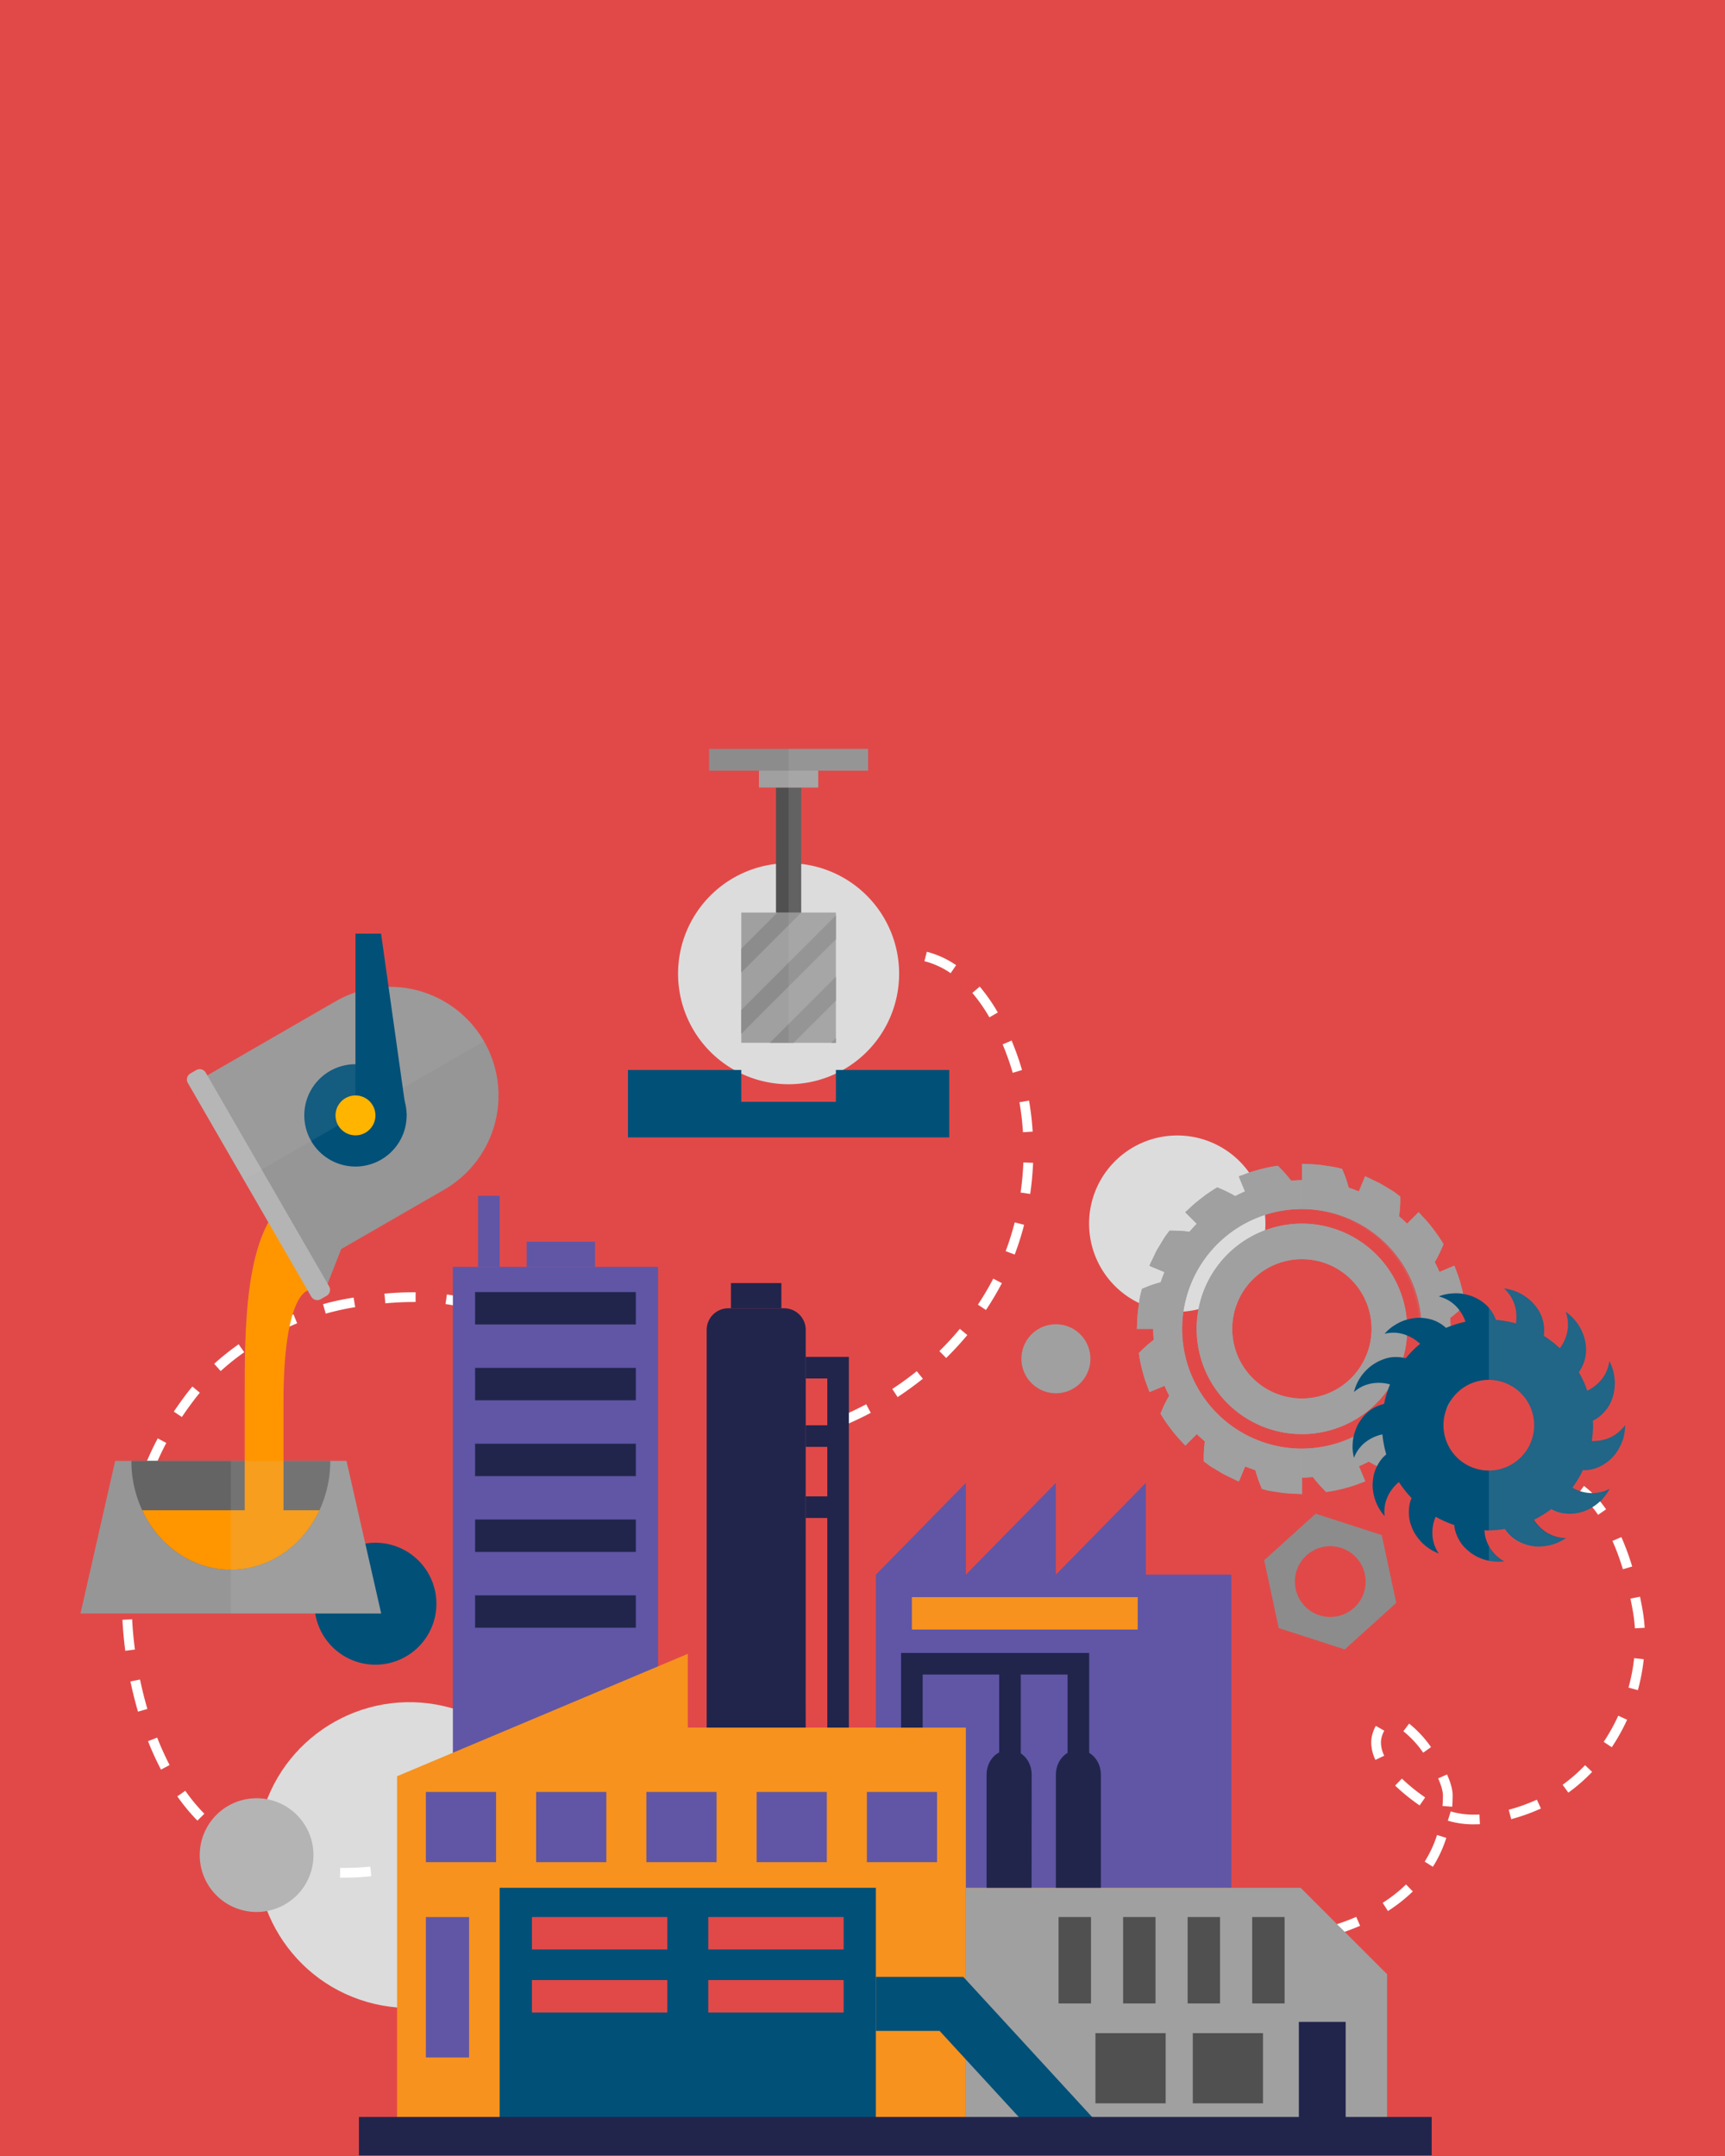 <svg xmlns="http://www.w3.org/2000/svg" viewBox="0 0 900 1125">
  <title>металлургия-01</title>
  <g style="isolation: isolate">
    <g id="bccf78df-8cbd-418c-9dc2-53f68926f24d" data-name="Layer 1">
      <rect y="-3" width="900" height="1128" style="fill: #e14948"/>
      <g>
        <circle cx="213.65" cy="968.01" r="79.77" transform="translate(-777.57 955.11) rotate(-76.81)" style="fill: #dcdcdc"/>
        <path d="M439.59,744.16l-1.95-4.68c4.85-2,9.66-4.29,14.29-6.74l2.37,4.48C449.53,739.75,444.58,742.08,439.59,744.16ZM468.32,729l-2.78-4.24c4.41-2.89,8.72-6,12.77-9.27l3.18,3.95C477.3,722.75,472.87,726,468.32,729Zm25.35-20.37L490.11,705a153.92,153.92,0,0,0,10.68-11.61l3.9,3.24A161.81,161.81,0,0,1,493.67,708.58Zm20.76-25.06-4.21-2.81a150.89,150.89,0,0,0,8-13.56l4.49,2.35A152.79,152.79,0,0,1,514.43,683.52Zm15-28.93-4.74-1.79a141.83,141.83,0,0,0,4.72-15l4.91,1.25A146.65,146.65,0,0,1,529.42,654.59ZM537.49,623l-5-.72a153.08,153.08,0,0,0,1.44-15.71l5.07.2A160.43,160.43,0,0,1,537.49,623Zm-3.77-32.2a147.1,147.1,0,0,0-1.83-15.66l5-.85a151.57,151.57,0,0,1,1.89,16.19Zm-5.35-31c-.89-3.08-1.89-6.14-3-9.1q-1.07-2.88-2.25-5.74l4.67-2c.83,2,1.6,4,2.33,5.94,1.13,3.07,2.18,6.24,3.1,9.44Zm-12.16-28.94a86.12,86.12,0,0,0-8.9-12.76l3.86-3.29a92.45,92.45,0,0,1,9.43,13.51ZM496,507.8a43.3,43.3,0,0,0-13.7-6.26l1.25-4.91a48.12,48.12,0,0,1,15.3,7Zm-32.85-6.75-.91-5c1.54-.27,3-.48,4.53-.62l.48,5C465.9,500.61,464.52,500.8,463.14,501.05Z" style="fill: #fff"/>
        <path d="M227.69,836.86A31.82,31.82,0,1,1,195.88,805,31.82,31.82,0,0,1,227.69,836.86Z" style="fill: #005078"/>
        <path d="M179.85,979.75l-2.45,0,.09-5.07,2.37,0c4.37,0,8.87-.23,13.35-.68l.5,5C189.06,979.51,184.39,979.75,179.85,979.75Zm-18.76-1.37a116.1,116.1,0,0,1-16-3.56l1.46-4.86a108.78,108.78,0,0,0,15.29,3.4Zm48.73-1.85-1-4.95A157.44,157.44,0,0,0,224,967.52l1.55,4.82A159.17,159.17,0,0,1,209.82,976.53Zm-80-7.62a102.39,102.39,0,0,1-14.2-8.28l2.9-4.16A96.26,96.26,0,0,0,132,964.34Zm111-2.33-2-4.64a153.36,153.36,0,0,0,14.11-7.05l2.5,4.42A159.85,159.85,0,0,1,240.81,966.58ZM103,950a100.46,100.46,0,0,1-10.48-12.66l4.15-2.92a94.27,94.27,0,0,0,9.94,12ZM84,923.38a152.57,152.57,0,0,1-6.77-14.84L82,906.68A150.6,150.6,0,0,0,88.49,921ZM72,893.14c-1.5-5.12-2.83-10.43-3.94-15.76l5-1c1.08,5.2,2.38,10.37,3.84,15.36Zm-6.64-31.76c-.7-5.4-1.2-10.84-1.48-16.17l5.06-.27c.27,5.21.76,10.52,1.45,15.79Zm3.42-32.21-5-.28v-.51c.2-5.44.54-10.68,1-15.58l5,.47c-.45,4.81-.77,10-1,15.3Zm3-31.6-5-.86c.95-5.5,2.13-10.85,3.51-15.89l4.89,1.33C73.85,787,72.71,792.23,71.79,797.57Zm8.38-30.35-4.72-1.87a149.73,149.73,0,0,1,6.86-14.8l4.47,2.38A139.48,139.48,0,0,0,80.17,767.22ZM94.89,739.4l-4.21-2.82q3-4.44,6.37-8.93,1.61-2.11,3.32-4.17l3.89,3.25c-1.1,1.3-2.15,2.63-3.17,4Q97.78,735.08,94.89,739.4Zm20.25-24-3.4-3.76a134.92,134.92,0,0,1,12.77-10.2l2.92,4.15A127.33,127.33,0,0,0,115.14,715.43Zm158.17-15a58.42,58.42,0,0,0-11.79-9.8l2.7-4.28A63,63,0,0,1,277,697Zm-132.5-3.15-2.43-4.45a145.82,145.82,0,0,1,14.74-7l1.91,4.69A143.14,143.14,0,0,0,140.81,697.31Zm29.11-11.85-1.36-4.88c4.08-1.15,8.22-2.09,12.29-2.82,1.2-.22,2.42-.43,3.64-.63l.83,5c-1.2.19-2.39.4-3.57.61C177.83,683.44,173.85,684.36,169.92,685.46Zm77.67-1.37a85.36,85.36,0,0,0-15.14-3.57l.72-5a90.37,90.37,0,0,1,16.05,3.78Zm-46.54-4-.47-5c5.22-.48,10.3-.72,15.08-.72h1.18l0,5.07h-1.15C211,679.39,206.11,679.62,201.05,680.08Z" style="fill: #fff"/>
        <path d="M163.55,968a29.67,29.67,0,1,1-29.67-29.67A29.66,29.66,0,0,1,163.55,968Z" style="fill: #b4b4b4"/>
        <path d="M645.76,1015.85a137.86,137.86,0,0,1-16.25-1.67l.83-5a131.93,131.93,0,0,0,15.65,1.61Zm16.3-.12-.3-5.06a150.67,150.67,0,0,0,15.68-1.75l.83,5A155.12,155.12,0,0,1,662.06,1015.73Zm32.14-5.37-1.39-4.87a120,120,0,0,0,14.8-5.26l2,4.65A125.3,125.3,0,0,1,694.2,1010.36Zm29.94-13.18-2.74-4.27a77.42,77.42,0,0,0,12.19-9.6l3.53,3.64A83.31,83.31,0,0,1,724.14,997.18Zm23.45-23.09-4.28-2.7a60.37,60.37,0,0,0,6.45-13.9l4.83,1.53A65,65,0,0,1,747.59,974.09Zm21.51-22.15a46.84,46.84,0,0,1-13.71-1.9l1.49-4.85a41.5,41.5,0,0,0,12.22,1.68c.88,0,1.85,0,2.78-.06l.24,5.06C771.1,951.92,770.14,951.91,769.1,951.94Zm19.36-2.71-1.3-4.9a93.43,93.43,0,0,0,14.68-5.26l2.11,4.61A98,98,0,0,1,788.46,949.23Zm-30.78-6.48-5.06-.38q.21-2.72.21-5.55c0-2.17-.89-5.24-2.49-8.85l4.64-2.05c1.93,4.36,2.91,8,2.91,10.7C757.9,938.84,757.83,940.81,757.68,942.75Zm-17-.68a102.08,102.08,0,0,1-12.79-10.35l3.53-3.64a98.5,98.5,0,0,0,12.15,9.82Zm77.6-6.65-3-4.12A83.43,83.43,0,0,0,827,921.07l3.67,3.5A89.33,89.33,0,0,1,818.24,935.42ZM717.62,918.31a21.09,21.09,0,0,1-2.19-9,16.47,16.47,0,0,1,.73-4.85,20,20,0,0,1,1.66-3.9l4.4,2.52A15.22,15.22,0,0,0,721,906a11.3,11.3,0,0,0-.5,3.34,16,16,0,0,0,1.7,6.79Zm24.93-3.76a53.17,53.17,0,0,0-10.35-11.18l3-4a59.08,59.08,0,0,1,11.42,12.27Zm98.38-2.84-4.22-2.81a97.89,97.89,0,0,0,7.6-13.64l4.61,2.1A102.23,102.23,0,0,1,840.93,911.71Zm13.61-29.78-4.88-1.35a98.1,98.1,0,0,0,2.94-15.34l5,.54A101.1,101.1,0,0,1,854.54,881.93ZM853,849.66a82,82,0,0,0-1.12-9.2c-.35-2-.75-4.09-1.22-6.29l5-1c.48,2.26.89,4.42,1.25,6.45a90,90,0,0,1,1.19,9.76Zm-6.27-30.83a131.43,131.43,0,0,0-5.44-14.78l4.64-2a135,135,0,0,1,5.65,15.35Zm-12.94-28.39a46.39,46.39,0,0,0-10.38-11l3-4.08a51.79,51.79,0,0,1,11.54,12.21ZM809.9,773.78a29.11,29.11,0,0,0-4.22-.3h-.82l-.18-5.06,1,0a37.93,37.93,0,0,1,5,.35Z" style="fill: #fff"/>
        <path d="M469.11,508.08a57.67,57.67,0,1,1-57.67-57.67A57.67,57.67,0,0,1,469.11,508.08Z" style="fill: #dcdcdc"/>
        <g>
          <polygon points="198.88 841.93 41.99 841.93 60.09 762.29 180.78 762.29 198.88 841.93" style="fill: #969696"/>
          <path d="M172.31,762.29a60.65,60.65,0,0,1-5.65,25.77c-8.57,18.43-26.06,31-46.23,31s-37.64-12.6-46.22-31a60.65,60.65,0,0,1-5.65-25.77Z" style="fill: #646464"/>
          <path d="M146.93,628.38c-19.11,19.12-19.25,65.13-19.25,99.52v65.16h20.23V731.52c0-56.11,12.66-58.1,12.66-58.1Z" style="fill: #ff9600"/>
          <path d="M160.2,662.07l.34-.19,9.68,9.78L178,651.77l53.74-31a56.71,56.71,0,1,0-56.71-98.23l-71.59,41.33Z" style="fill: #969696"/>
          <path d="M102.35,558.4a3.64,3.64,0,0,1,5,1.33l64.36,111.49a3.62,3.62,0,0,1-1.33,4.94l-3,1.74a3.64,3.64,0,0,1-5-1.33L98,565.08a3.63,3.63,0,0,1,1.34-4.94Z" style="fill: #b4b4b4"/>
          <path d="M212.16,582a26.7,26.7,0,1,1-26.7-26.7A26.7,26.7,0,0,1,212.16,582Z" style="fill: #005078"/>
          <path d="M98,565.08l29.2,50.55,125.33-72.36a56.71,56.71,0,0,0-77.47-20.76l-66.95,38.65-.82-1.43a3.64,3.64,0,0,0-5-1.33l-3,1.74A3.63,3.63,0,0,0,98,565.08Z" style="fill: #c8c8c8;opacity: 0.1;mix-blend-mode: screen"/>
          <polygon points="212.16 582 198.82 487.17 185.46 487.17 185.46 582 212.16 582" style="fill: #005078"/>
          <path d="M180.26,573a10.41,10.41,0,1,1-3.81,14.22A10.42,10.42,0,0,1,180.26,573Z" style="fill: #ffb400"/>
          <path d="M166.66,788.06c-8.57,18.43-26.06,31-46.23,31s-37.64-12.6-46.22-31Z" style="fill: #ff9600"/>
          <polygon points="120.43 841.93 198.88 841.93 180.78 762.29 120.43 762.29 120.43 841.93" style="fill: #c8c8c8;opacity: 0.15;mix-blend-mode: screen"/>
        </g>
        <g>
          <path d="M420.35,969.09H368.7V693.93A11.27,11.27,0,0,1,380,682.66h29.11a11.26,11.26,0,0,1,11.27,11.27Z" style="fill: #21254c"/>
          <polygon points="442.89 969.1 431.63 969.1 431.63 719.28 420.35 719.28 420.35 708.02 442.89 708.02 442.89 969.1" style="fill: #21254c"/>
          <rect x="381.37" y="669.51" width="26.3" height="13.15" style="fill: #21254c"/>
          <rect x="420.35" y="743.71" width="16.91" height="11.27" style="fill: #21254c"/>
          <rect x="420.35" y="780.81" width="16.91" height="11.27" style="fill: #21254c"/>
          <polygon points="597.83 821.65 597.83 773.76 550.89 821.65 550.89 773.76 503.93 821.65 503.93 773.76 456.98 821.65 456.98 985.05 642.46 985.05 642.46 821.65 597.83 821.65" style="fill: #6056a5"/>
          <rect x="236.28" y="661.06" width="107.06" height="331.51" style="fill: #6056a5"/>
          <polygon points="207.17 1115.13 207.17 926.84 358.85 862.97 358.85 901.47 503.93 901.47 503.93 959.7 503.93 1115.13 207.17 1115.13" style="fill: #f7921e"/>
          <polygon points="723.69 1115.13 503.93 1115.13 503.93 985.06 678.61 985.06 723.69 1030.14 723.69 1115.13" style="fill: #a0a0a0"/>
          <rect x="260.7" y="985.05" width="196.27" height="130.08" style="fill: #005078"/>
          <g>
            <path d="M538.21,985.05H514.74V926c0-7,5-12.77,11.27-12.77H527c6.22,0,11.26,5.72,11.26,12.77Z" style="fill: #21254c"/>
            <path d="M574.37,985.05H550.89V926c0-7,5-12.77,11.27-12.77h.93c6.23,0,11.28,5.72,11.28,12.77Z" style="fill: #21254c"/>
            <polygon points="568.27 921.67 556.99 921.67 556.99 873.78 481.4 873.78 481.4 901.47 470.12 901.47 470.12 862.51 568.27 862.51 568.27 921.67" style="fill: #21254c"/>
            <rect x="521.31" y="868.14" width="11.26" height="53.53" style="fill: #21254c"/>
          </g>
          <rect x="249.43" y="623.97" width="11.27" height="37.09" style="fill: #6056a5"/>
          <rect x="274.79" y="647.92" width="35.68" height="13.13" style="fill: #6056a5"/>
          <polygon points="549.91 1124.66 490.24 1059.73 456.98 1059.73 456.98 1031.55 502.61 1031.55 570.65 1105.6 549.91 1124.66" style="fill: #005078"/>
          <g>
            <rect x="247.87" y="674.21" width="83.87" height="16.9" style="fill: #21254c"/>
            <rect x="247.87" y="713.77" width="83.87" height="16.9" style="fill: #21254c"/>
            <rect x="247.87" y="753.33" width="83.87" height="16.9" style="fill: #21254c"/>
            <rect x="247.87" y="792.89" width="83.87" height="16.91" style="fill: #21254c"/>
            <rect x="247.87" y="832.45" width="83.87" height="16.9" style="fill: #21254c"/>
          </g>
          <rect x="475.76" y="833.39" width="117.83" height="16.9" style="fill: #f7921e"/>
          <rect x="277.53" y="1000.31" width="70.63" height="16.9" style="fill: #e14948"/>
          <rect x="369.52" y="1000.31" width="70.63" height="16.9" style="fill: #e14948"/>
          <rect x="277.53" y="1033.19" width="70.63" height="16.91" style="fill: #e14948"/>
          <rect x="369.52" y="1033.19" width="70.63" height="16.91" style="fill: #e14948"/>
          <rect x="677.67" y="1055.02" width="24.42" height="60.11" style="fill: #21254c"/>
          <g>
            <g>
              <rect x="222.2" y="935.05" width="36.62" height="36.63" style="fill: #6056a5"/>
              <rect x="279.72" y="935.05" width="36.62" height="36.63" style="fill: #6056a5"/>
              <rect x="337.24" y="935.05" width="36.62" height="36.63" style="fill: #6056a5"/>
              <rect x="394.76" y="935.05" width="36.62" height="36.63" style="fill: #6056a5"/>
              <rect x="452.28" y="935.05" width="36.62" height="36.63" style="fill: #6056a5"/>
            </g>
            <rect x="222.2" y="1000.33" width="22.54" height="73.25" style="fill: #6056a5"/>
          </g>
          <g>
            <g>
              <rect x="653.32" y="1000.31" width="16.91" height="45.08" style="fill: #505050"/>
              <rect x="619.64" y="1000.31" width="16.91" height="45.08" style="fill: #505050"/>
              <rect x="585.97" y="1000.31" width="16.9" height="45.08" style="fill: #505050"/>
              <rect x="552.3" y="1000.31" width="16.91" height="45.08" style="fill: #505050"/>
            </g>
            <rect x="622.33" y="1060.89" width="36.62" height="36.63" style="fill: #505050"/>
            <rect x="571.54" y="1060.89" width="36.63" height="36.63" style="fill: #505050"/>
          </g>
          <rect x="187.26" y="1104.63" width="559.71" height="20.03" style="fill: #21254c"/>
        </g>
        <g>
          <polygon points="436.12 558.3 436.12 574.91 386.76 574.91 386.76 558.3 327.62 558.3 327.62 593.49 495.26 593.49 495.26 558.3 436.12 558.3" style="fill: #005078"/>
          <rect x="386.76" y="476.18" width="49.36" height="67.95" style="fill: #a0a0a0"/>
          <g>
            <polygon points="418.02 476.19 386.76 507.45 386.76 495.01 405.59 476.19 418.02 476.19" style="fill: #8c8c8c"/>
            <polygon points="436.12 477.65 436.12 490.09 386.76 539.44 386.76 527.01 436.12 477.65" style="fill: #8c8c8c"/>
            <polygon points="436.12 509.65 436.12 522.11 414.09 544.13 401.66 544.13 436.12 509.65" style="fill: #8c8c8c"/>
            <polygon points="436.12 541.67 436.12 544.13 433.65 544.13 436.12 541.67" style="fill: #8c8c8c"/>
          </g>
          <rect x="404.86" y="410.94" width="13.16" height="65.25" style="fill: #505050"/>
          <rect x="395.98" y="402.14" width="30.92" height="8.8" style="fill: #a0a0a0"/>
          <rect x="369.96" y="390.77" width="82.97" height="11.36" style="fill: #8c8c8c"/>
          <polygon points="411.44 544.13 436.12 544.13 436.12 476.19 418.02 476.19 418.02 410.94 426.9 410.94 426.9 402.14 452.93 402.14 452.93 390.77 411.44 390.77 411.44 544.13" style="fill: #c8c8c8;opacity: 0.15;mix-blend-mode: screen"/>
        </g>
        <path d="M660.22,638.49a46,46,0,1,1-46-46A46,46,0,0,1,660.22,638.49Z" style="fill: #dcdcdc"/>
        <g>
          <g>
            <path d="M679.27,638.49a54.91,54.91,0,1,0,54.91,54.9A55,55,0,0,0,679.27,638.49Zm0,91.26a36.36,36.36,0,1,1,36.35-36.36A36.36,36.36,0,0,1,679.27,729.75Z" style="fill: #a0a0a0"/>
            <path d="M756.86,693.39c0-1.92-.14-3.8-.28-5.68A61.39,61.39,0,0,0,762,683.1l2.35-2.27a72.37,72.37,0,0,0-2.17-10.35,53.52,53.52,0,0,0-2.24-6.93l-1.15-3.11L751,663.71c-.74-1.77-1.58-3.46-2.43-5.15a62.94,62.94,0,0,0,3.27-6.35c.76-1.81,1.28-3,1.28-3a77.56,77.56,0,0,0-6-8.73,62.23,62.23,0,0,0-4.74-5.53c-1.32-1.46-2.23-2.44-2.23-2.44l-6,6c-1.34-1.34-2.77-2.58-4.21-3.83a66,66,0,0,0,.58-7.09c0-2,0-3.28,0-3.28s-1.06-.78-2.64-2-3.95-2.43-6.19-3.83-4.73-2.38-6.49-3.29-3-1.38-3-1.38L709,621.71c-1.73-.72-3.53-1.36-5.34-2a66.4,66.4,0,0,0-2.19-6.74L700.21,610l-3.2-.81c-1.94-.38-4.58-.74-7.19-1.15s-5.27-.37-7.25-.55l-3.3-.15v8.51c-1.92,0-3.8.15-5.68.29a58.39,58.39,0,0,0-4.62-5.45l-2.26-2.34a73.43,73.43,0,0,0-10.36,2.16,55.36,55.36,0,0,0-6.92,2.25l-3.11,1.14,3.26,7.86c-1.76.73-3.46,1.57-5.15,2.43a61.6,61.6,0,0,0-6.34-3.26l-3-1.3a79.73,79.73,0,0,0-8.72,6,60.93,60.93,0,0,0-5.54,4.72l-2.43,2.23,6,6c-1.35,1.34-2.59,2.77-3.83,4.21a63.5,63.5,0,0,0-7.1-.58l-3.27,0-2,2.65c-1.12,1.63-2.43,3.94-3.83,6.19s-2.38,4.73-3.29,6.48-1.38,3-1.38,3l7.86,3.27c-.73,1.73-1.37,3.53-2,5.34a65.63,65.63,0,0,0-6.75,2.2l-3,1.2s-.33,1.28-.82,3.21-.73,4.58-1.14,7.19a69.8,69.8,0,0,0-.55,7.25c-.09,2-.16,3.29-.16,3.29h8.52c0,1.93.14,3.81.28,5.7a61.2,61.2,0,0,0-5.44,4.6L594.17,706a75.7,75.7,0,0,0,2.17,10.36,55.46,55.46,0,0,0,2.24,6.92l1.15,3.11,7.86-3.27c.73,1.77,1.57,3.46,2.42,5.16a60.62,60.62,0,0,0-3.26,6.35l-1.29,3a77.72,77.72,0,0,0,6,8.73,57.87,57.87,0,0,0,4.72,5.53l2.23,2.44,6-6c1.33,1.34,2.76,2.59,4.2,3.83a63.28,63.28,0,0,0-.57,7.09l0,3.28,2.65,2c1.63,1.12,3.94,2.43,6.19,3.83s4.73,2.38,6.48,3.29,3,1.38,3,1.38l3.26-7.86c1.74.72,3.53,1.36,5.34,2a64.84,64.84,0,0,0,2.2,6.75c.73,1.83,1.21,3.05,1.21,3.05l3.21.82c1.94.37,4.57.73,7.19,1.14a72.68,72.68,0,0,0,7.25.55l3.29.15V771c1.93,0,3.81-.15,5.69-.29a61.69,61.69,0,0,0,4.61,5.46l2.27,2.34a73.7,73.7,0,0,0,10.35-2.17,55.11,55.11,0,0,0,6.93-2.24l3.1-1.15L709,765.08c1.76-.73,3.46-1.57,5.15-2.42a62.65,62.65,0,0,0,6.35,3.26l3,1.29a79.33,79.33,0,0,0,8.73-6,62.35,62.35,0,0,0,5.53-4.71l2.43-2.24-6-6c1.34-1.34,2.59-2.76,3.83-4.21a63.16,63.16,0,0,0,7.09.58l3.28,0,2-2.65c1.12-1.63,2.43-3.94,3.82-6.19s2.38-4.72,3.3-6.48,1.37-3,1.37-3L751,723.08c.72-1.73,1.36-3.53,1.95-5.34a63.46,63.46,0,0,0,6.75-2.19l3.06-1.21s.32-1.28.81-3.21.73-4.58,1.15-7.19a69.37,69.37,0,0,0,.54-7.24c.09-2,.16-3.31.16-3.31ZM679.27,755.9a62.51,62.51,0,1,1,62.51-62.51A62.57,62.57,0,0,1,679.27,755.9Z" style="fill: #a0a0a0"/>
          </g>
          <g>
            <path d="M679.28,638.49a54.91,54.91,0,1,0,54.88,54.91A55,55,0,0,0,679.28,638.49Zm0,91.26a36.36,36.36,0,1,1,36.34-36.35A36.38,36.38,0,0,1,679.28,729.75Z" style="fill: #a0a0a0"/>
            <path d="M756.86,693.4c0-1.93-.15-3.8-.27-5.69A59,59,0,0,0,762,683.1l2.36-2.27a79.37,79.37,0,0,0-2.15-10.34,57.55,57.55,0,0,0-2.26-6.92c-.68-1.9-1.17-3.12-1.17-3.12L751,663.73c-.73-1.79-1.6-3.47-2.44-5.18a69.82,69.82,0,0,0,3.27-6.34c.76-1.79,1.29-3,1.29-3a79.82,79.82,0,0,0-6-8.74,61,61,0,0,0-4.76-5.51l-2.2-2.43-6,6c-1.33-1.33-2.74-2.58-4.22-3.8a70.4,70.4,0,0,0,.61-7.11c0-2,0-3.27,0-3.27l-2.66-2c-1.62-1.13-3.91-2.43-6.15-3.83s-4.76-2.4-6.51-3.31-3-1.37-3-1.37L709,621.72c-1.75-.72-3.53-1.37-5.36-2a64,64,0,0,0-2.16-6.72c-.76-1.83-1.22-3.08-1.22-3.08l-3.23-.8c-1.93-.38-4.56-.72-7.19-1.14a66.55,66.55,0,0,0-7.22-.57c-2-.08-3.3-.15-3.3-.15v8.51c-1.94,0-3.8.15-5.7.3a61.19,61.19,0,0,0-4.61-5.46l-2.28-2.33a72.39,72.39,0,0,0-10.33,2.17,55.09,55.09,0,0,0-6.93,2.24l-3.11,1.14,3.27,7.87c-1.78.72-3.46,1.56-5.16,2.43a54.57,54.57,0,0,0-6.35-3.26c-1.79-.81-3-1.3-3-1.3a72.19,72.19,0,0,0-8.7,6,66.48,66.48,0,0,0-5.55,4.71l-2.43,2.25,6,6c-1.33,1.33-2.59,2.78-3.8,4.22a59.32,59.32,0,0,0-7.11-.57l-3.27-.08-2,2.67c-1.13,1.63-2.43,4-3.83,6.19s-2.39,4.71-3.3,6.5-1.38,3-1.38,3l7.87,3.28c-.72,1.7-1.37,3.49-2,5.32a64.57,64.57,0,0,0-6.74,2.2l-3,1.21s-.35,1.26-.84,3.19-.72,4.57-1.13,7.19a67.25,67.25,0,0,0-.54,7.26c-.12,2-.19,3.3-.19,3.3h8.52c0,1.91.14,3.81.29,5.67a65.06,65.06,0,0,0-5.44,4.6c-1.39,1.37-2.35,2.29-2.35,2.29a72.63,72.63,0,0,0,2.17,10.37,52.82,52.82,0,0,0,2.24,6.92c.69,1.86,1.14,3.11,1.14,3.11l7.87-3.27c.72,1.75,1.56,3.46,2.44,5.14a61.14,61.14,0,0,0-3.28,6.34c-.79,1.83-1.29,3-1.29,3a80.74,80.74,0,0,0,6,8.74,65.33,65.33,0,0,0,4.71,5.51c1.34,1.49,2.25,2.44,2.25,2.44l6-6c1.37,1.33,2.78,2.58,4.22,3.83a67.82,67.82,0,0,0-.57,7.08c0,2,0,3.31,0,3.31s1.06.75,2.62,2,4,2.43,6.19,3.8,4.76,2.39,6.5,3.31,3,1.37,3,1.37l3.27-7.83c1.72.72,3.54,1.33,5.32,1.94a70,70,0,0,0,2.21,6.76c.72,1.83,1.21,3,1.21,3s1.3.34,3.2.8,4.6.76,7.18,1.18,5.29.34,7.27.53l3.3.15V771c1.9,0,3.8-.16,5.66-.26,1.6,2,3.31,4.06,4.64,5.43s2.24,2.32,2.24,2.32a75.86,75.86,0,0,0,10.39-2.13,70.78,70.78,0,0,0,6.91-2.24c1.86-.73,3.11-1.18,3.11-1.18L709,765.1c1.76-.76,3.46-1.6,5.14-2.43,2.27,1.29,4.6,2.5,6.35,3.26s3,1.29,3,1.29a81.85,81.85,0,0,0,8.74-6,60,60,0,0,0,5.51-4.71l2.47-2.24-6-6c1.37-1.34,2.58-2.78,3.84-4.22a69.47,69.47,0,0,0,7.07.61c2,0,3.3,0,3.3,0s.81-1.07,2-2.67,2.43-3.95,3.84-6.19,2.35-4.71,3.27-6.46,1.37-3,1.37-3L751,723.09c.72-1.74,1.36-3.53,1.94-5.36a64.3,64.3,0,0,0,6.76-2.2l3-1.18s.35-1.29.84-3.23.72-4.56,1.14-7.18a66.65,66.65,0,0,0,.53-7.26c.08-2,.15-3.28.15-3.28Zm-77.58,62.5a62.51,62.51,0,1,1,62.49-62.5A62.59,62.59,0,0,1,679.28,755.9Z" style="fill: #a0a0a0"/>
          </g>
          <g style="opacity: 0.2;mix-blend-mode: screen">
            <path d="M679.28,748.3V729.75a36.36,36.36,0,0,0,0-72.72V638.49a54.91,54.91,0,0,1,0,109.81Z" style="fill: #a0a0a0"/>
            <path d="M765.37,693.4s-.07,1.3-.15,3.28a66.65,66.65,0,0,1-.53,7.26c-.42,2.62-.8,5.24-1.14,7.18s-.84,3.23-.84,3.23l-3,1.18a64.3,64.3,0,0,1-6.76,2.2c-.58,1.83-1.22,3.62-1.94,5.36l7.83,3.27s-.5,1.22-1.37,3-1.86,4.22-3.27,6.46-2.74,4.56-3.84,6.19-2,2.67-2,2.67-1.33,0-3.3,0A69.47,69.47,0,0,1,738,744c-1.26,1.44-2.47,2.88-3.84,4.22l6,6-2.47,2.24a60,60,0,0,1-5.51,4.71,81.85,81.85,0,0,1-8.74,6s-1.18-.53-3-1.29-4.08-2-6.35-3.26c-1.68.83-3.38,1.67-5.14,2.43l3.27,7.83s-1.25.45-3.11,1.18a70.78,70.78,0,0,1-6.91,2.24,75.86,75.86,0,0,1-10.39,2.13s-.92-.92-2.24-2.32-3-3.38-4.64-5.43c-1.86.1-3.76.26-5.66.26V755.9a62.51,62.51,0,0,0,0-125v-23.6s1.29.07,3.3.15a66.55,66.55,0,0,1,7.22.57c2.63.42,5.26.76,7.19,1.14l3.23.8s.46,1.25,1.22,3.08a64,64,0,0,1,2.16,6.72c1.83.61,3.61,1.26,5.36,2l3.27-7.87s1.22.5,3,1.37,4.26,1.91,6.51,3.31,4.53,2.7,6.15,3.83l2.66,2s0,1.3,0,3.27a70.4,70.4,0,0,1-.61,7.11c1.48,1.22,2.89,2.47,4.22,3.8l6-6,2.2,2.43a61,61,0,0,1,4.76,5.51,79.82,79.82,0,0,1,6,8.74s-.53,1.22-1.29,3a69.82,69.82,0,0,1-3.27,6.34c.84,1.71,1.71,3.39,2.44,5.18l7.83-3.28s.49,1.22,1.17,3.12a57.55,57.55,0,0,1,2.26,6.92,79.37,79.37,0,0,1,2.15,10.34L762,683.1a59,59,0,0,1-5.43,4.61c.12,1.89.27,3.76.27,5.69Z" style="fill: #a0a0a0"/>
          </g>
          <path d="M840.05,750.11a22.51,22.51,0,0,1-8.86,1.83c-.25,0-.47,0-.72-.05a55.56,55.56,0,0,0,.7-8.31c0-.76-.09-1.5-.12-2.27a19.46,19.46,0,0,0,6.6-5.29c5.29-6.22,6.66-17,2-25.82-1,7.69-5.82,12.45-10.87,15.16-.22.12-.44.18-.66.3a54,54,0,0,0-4.4-9.65,20.21,20.21,0,0,0,3.37-7.76c1.72-7.94-2-18.11-10.22-23.75,2.64,7.29.61,13.71-2.6,18.47-.15.19-.31.36-.45.56a55,55,0,0,0-8.37-6.5,19.88,19.88,0,0,0-.61-8.44c-2.14-7.85-10.23-15.13-20.14-16.27,5.75,5.19,6.95,11.85,6.32,17.54,0,.24-.1.46-.14.7a55.11,55.11,0,0,0-10.43-1.85A21,21,0,0,0,776,681.5a22.84,22.84,0,0,0-11.24-6.06,21.9,21.9,0,0,0-7-.52,22.56,22.56,0,0,0-7.11,1.55,21,21,0,0,1,5,2,19.74,19.74,0,0,1,3.9,3,21.94,21.94,0,0,1,4.82,7.54c.09.22.12.45.2.68a54.45,54.45,0,0,0-10.12,3.21,19.45,19.45,0,0,0-7.27-4.26,22.47,22.47,0,0,0-12.79-.15,22.24,22.24,0,0,0-6.43,2.81,22.5,22.5,0,0,0-5.56,4.66,21.06,21.06,0,0,1,5.34-.56,20,20,0,0,1,4.87.89,22,22,0,0,1,7.76,4.43c.18.15.32.34.5.51a54.88,54.88,0,0,0-7.47,7.54,19.7,19.7,0,0,0-8.41-.4,24.26,24.26,0,0,0-18.57,18,20.77,20.77,0,0,1,4.47-3,19.64,19.64,0,0,1,4.72-1.48,21.68,21.68,0,0,1,8.93.31c.24.06.45.15.69.22a53.75,53.75,0,0,0-3.11,10.15,19.49,19.49,0,0,0-7.61,3.57,20,20,0,0,0-4.33,4.52,29.15,29.15,0,0,0-1.8,2.8,27.71,27.71,0,0,0-1.27,3.11,21.7,21.7,0,0,0-1.37,6.88,22.79,22.79,0,0,0,.68,7.24,18.78,18.78,0,0,1,6.07-8.22,21.55,21.55,0,0,1,8.07-3.86c.24-.06.47-.07.71-.13a55,55,0,0,0,2,10.42,22.53,22.53,0,0,0-1.89,1.78,21.13,21.13,0,0,0-3.2,4.93,18.82,18.82,0,0,0-1.76,6,21.63,21.63,0,0,0,0,6.67,24.63,24.63,0,0,0,6,12.81,18.81,18.81,0,0,1,1.54-10.09,21.46,21.46,0,0,1,5.35-7.19c.18-.17.39-.28.57-.45a55.27,55.27,0,0,0,6.58,8.31,22.08,22.08,0,0,0-.84,2.45,20.89,20.89,0,0,0-.54,5.87,18.79,18.79,0,0,0,1.22,6.14,21.14,21.14,0,0,0,3.12,5.89,24.54,24.54,0,0,0,11.26,8.59,18.78,18.78,0,0,1-3.33-9.66,21.43,21.43,0,0,1,1.41-8.85c.08-.23.21-.43.31-.65a54.84,54.84,0,0,0,9.67,4.3,22.67,22.67,0,0,0,.4,2.56,21.28,21.28,0,0,0,2.24,5.44,18.62,18.62,0,0,0,4,4.86,22,22,0,0,0,5.51,3.78,25.15,25.15,0,0,0,13.91,2.37,19.85,19.85,0,0,1-10.27-15.54c0-.24,0-.48,0-.72.57,0,1.12.09,1.69.09a55.22,55.22,0,0,0,8.88-.78,18.86,18.86,0,0,0,6.06,5.89,22.55,22.55,0,0,0,12.42,3.29,29.79,29.79,0,0,0,6.93-1.19,28.8,28.8,0,0,0,6.51-3.22,19.81,19.81,0,0,1-9.83-2.74,22.27,22.27,0,0,1-6.53-6.23c-.14-.2-.23-.41-.36-.61a55,55,0,0,0,9-5.54,18.74,18.74,0,0,0,8.11,2.39,22.43,22.43,0,0,0,12.5-2.84,28.83,28.83,0,0,0,5.59-4.26,28.53,28.53,0,0,0,4.28-5.87A19.87,19.87,0,0,1,821,776.6c-.22-.12-.4-.26-.61-.38a54.34,54.34,0,0,0,5.43-9.09,18.87,18.87,0,0,0,8.29-1.63,22.62,22.62,0,0,0,9.76-8.36,32.11,32.11,0,0,0,3-6.38,33.46,33.46,0,0,0,1.07-7.18A20.51,20.51,0,0,1,840.05,750.11Zm-63.27,17.22a23.66,23.66,0,1,1,23.66-23.66A23.67,23.67,0,0,1,776.78,767.33Z" style="fill: #005078"/>
          <path d="M720.9,801l-34.45-11.14-26.87,24.26,7.58,35.41,34.44,11.14,26.88-24.27Zm-32.55,41.83A18.46,18.46,0,1,1,711.6,831,18.46,18.46,0,0,1,688.35,842.84Z" style="fill: #8c8c8c"/>
          <g style="opacity: 0.15;mix-blend-mode: screen">
            <path d="M784.7,814.85a19.33,19.33,0,0,1-7.92-8v7.62A25.58,25.58,0,0,0,784.7,814.85Z" style="fill: #dcdcdc"/>
            <path d="M840.05,750.11a22.51,22.51,0,0,1-8.86,1.83c-.25,0-.47,0-.72-.05a55.56,55.56,0,0,0,.7-8.31c0-.76-.09-1.5-.12-2.27a19.46,19.46,0,0,0,6.6-5.29c5.29-6.22,6.66-17,2-25.82-1,7.69-5.82,12.45-10.87,15.16-.22.12-.44.18-.66.3a54,54,0,0,0-4.4-9.65,20.21,20.21,0,0,0,3.37-7.76c1.72-7.94-2-18.11-10.22-23.75,2.64,7.29.61,13.71-2.6,18.47-.15.19-.31.36-.45.56a55,55,0,0,0-8.37-6.5,19.88,19.88,0,0,0-.61-8.44c-2.14-7.85-10.23-15.13-20.14-16.27,5.75,5.19,6.95,11.85,6.32,17.54,0,.24-.1.46-.14.7a55.11,55.11,0,0,0-10.43-1.85,20.86,20.86,0,0,0-3.67-6.26V720a23.66,23.66,0,1,1,0,47.32v31.32a57.83,57.83,0,0,0,8.17-.75,18.86,18.86,0,0,0,6.06,5.89,22.55,22.55,0,0,0,12.42,3.29,29.79,29.79,0,0,0,6.93-1.19,28.8,28.8,0,0,0,6.51-3.22,19.81,19.81,0,0,1-9.83-2.74,22.27,22.27,0,0,1-6.53-6.23c-.14-.2-.23-.41-.36-.61a55,55,0,0,0,9-5.54,18.74,18.74,0,0,0,8.11,2.39,22.43,22.43,0,0,0,12.5-2.84,28.83,28.83,0,0,0,5.59-4.26,28.53,28.53,0,0,0,4.28-5.87A19.87,19.87,0,0,1,821,776.6c-.22-.12-.4-.26-.61-.38a54.34,54.34,0,0,0,5.43-9.09,18.87,18.87,0,0,0,8.29-1.63,22.62,22.62,0,0,0,9.76-8.36,32.11,32.11,0,0,0,3-6.38,33.46,33.46,0,0,0,1.07-7.18A20.51,20.51,0,0,1,840.05,750.11Z" style="fill: #dcdcdc"/>
          </g>
        </g>
        <path d="M568.91,709a18,18,0,1,1-18-18A18,18,0,0,1,568.91,709Z" style="fill: #a0a0a0"/>
      </g>
    </g>
  </g>
</svg>
